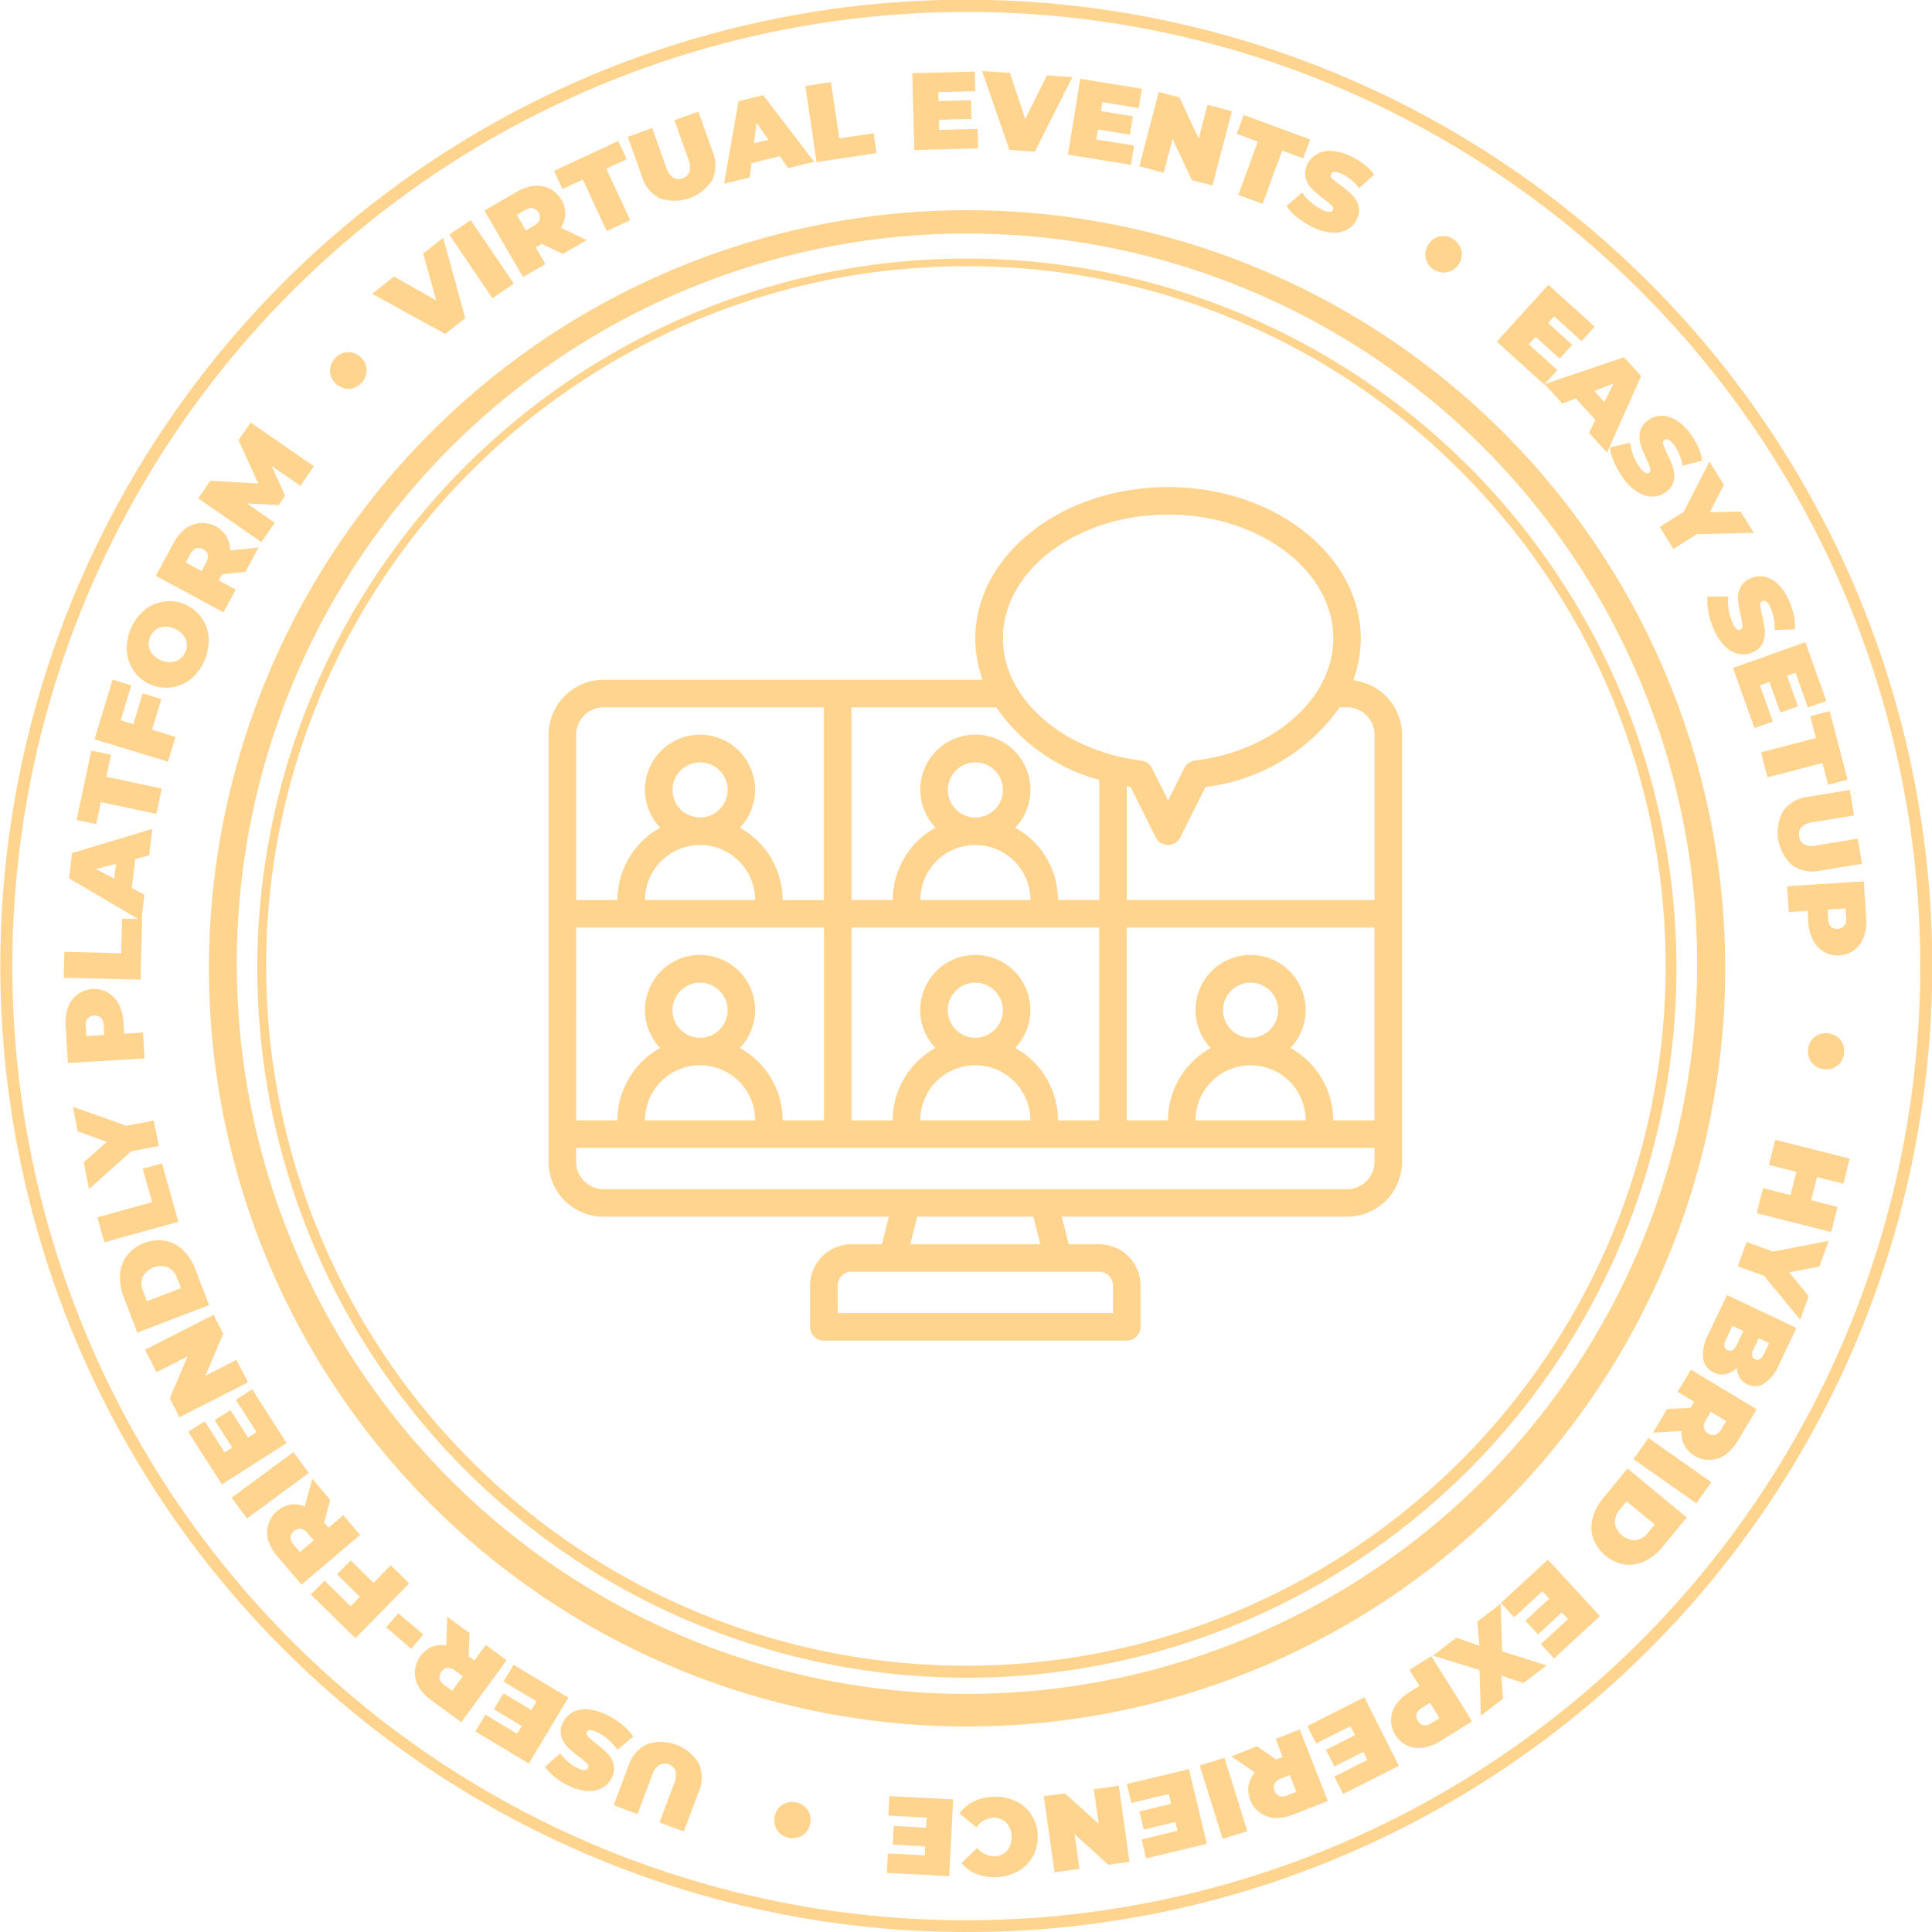 <svg id="Group_104" data-name="Group 104" xmlns="http://www.w3.org/2000/svg" xmlns:xlink="http://www.w3.org/1999/xlink" width="110" height="110" viewBox="0 0 110 110">
  <defs>
    <clipPath id="clip-path">
      <rect id="Rectangle_68" data-name="Rectangle 68" width="110" height="110" fill="#ffd48e"/>
    </clipPath>
  </defs>
  <path id="Path_163" data-name="Path 163" d="M190.533,119.1l1.258,4.58-1.138.9-4.162-2.288,1.246-.983,2.4,1.36L189.395,120Z" transform="translate(-165.3 -105.564)" fill="#ffd48e"/>
  <rect id="Rectangle_63" data-name="Rectangle 63" width="1.475" height="4.375" transform="translate(25.58 13.36) rotate(-34.173)" fill="#ffd48e"/>
  <g id="Group_103" data-name="Group 103">
    <g id="Group_102" data-name="Group 102" clip-path="url(#clip-path)">
      <path id="Path_164" data-name="Path 164" d="M246,96.3l-.346.2.552.952-1.276.74-2.194-3.785,1.822-1.056a2.582,2.582,0,0,1,1.014-.357,1.617,1.617,0,0,1,1.765,1.6,1.5,1.5,0,0,1-.251.788l1.472.707-1.363.79Zm-.5-2.028a.656.656,0,0,0-.457.109l-.465.27.514.887.465-.27a.656.656,0,0,0,.322-.342.552.552,0,0,0-.379-.654" transform="translate(-215.153 -82.418)" fill="#ffd48e"/>
      <path id="Path_165" data-name="Path 165" d="M279.217,72.8l-1.162.54-.482-1.037,3.661-1.7.482,1.037-1.162.54,1.362,2.93-1.337.622Z" transform="translate(-246.033 -62.575)" fill="#ffd48e"/>
      <path id="Path_166" data-name="Path 166" d="M316.424,60.933a2.022,2.022,0,0,1-1.042-1.248l-.808-2.266,1.389-.5.793,2.225a1.136,1.136,0,0,0,.4.6.674.674,0,0,0,.936-.334,1.137,1.137,0,0,0-.073-.717l-.793-2.225,1.366-.487.808,2.266a2.022,2.022,0,0,1-.018,1.625,2.535,2.535,0,0,1-2.955,1.054" transform="translate(-278.829 -49.626)" fill="#ffd48e"/>
      <path id="Path_167" data-name="Path 167" d="M365.969,51.078l-1.615.4-.1.81-1.457.357.817-4.7,1.408-.345,2.9,3.794-1.481.363Zm-.647-.935-.674-.967-.151,1.169Z" transform="translate(-321.57 -42.184)" fill="#ffd48e"/>
      <path id="Path_168" data-name="Path 168" d="M403.534,41.4l1.459-.216.474,3.2,1.953-.29.168,1.131-3.413.506Z" transform="translate(-357.681 -36.505)" fill="#ffd48e"/>
      <path id="Path_169" data-name="Path 169" d="M460.853,39.153l.028,1.112-3.636.091-.11-4.373,3.555-.089.028,1.112-2.105.053.013.512,1.849-.046.027,1.062-1.849.046.014.575Z" transform="translate(-405.192 -31.815)" fill="#ffd48e"/>
      <path id="Path_170" data-name="Path 170" d="M497.254,36l-2.139,4.241-1.447-.1-1.553-4.489,1.584.106.87,2.62,1.238-2.479Z" transform="translate(-436.197 -31.606)" fill="#ffd48e"/>
      <path id="Path_171" data-name="Path 171" d="M538.9,43.277l-.177,1.1-3.591-.579.7-4.319,3.511.566-.177,1.1-2.079-.335-.081.506,1.826.294-.169,1.049-1.826-.294-.091.568Z" transform="translate(-474.328 -34.992)" fill="#ffd48e"/>
      <path id="Path_172" data-name="Path 172" d="M576.088,47.175l-1.109,4.232-1.173-.307-1.1-2.344-.5,1.922-1.391-.365,1.109-4.232,1.173.307,1.1,2.344.5-1.922Z" transform="translate(-505.947 -40.845)" fill="#ffd48e"/>
      <path id="Path_173" data-name="Path 173" d="M620.869,59.12l-1.2-.442.394-1.074L623.85,59l-.394,1.074-1.2-.442-1.114,3.033-1.384-.508Z" transform="translate(-549.254 -51.059)" fill="#ffd48e"/>
      <path id="Path_174" data-name="Path 174" d="M645.273,79.421a2.838,2.838,0,0,1-.628-.656l.886-.772a3.023,3.023,0,0,0,.511.56,2.74,2.74,0,0,0,.627.414,1.151,1.151,0,0,0,.421.132.191.191,0,0,0,.194-.106.225.225,0,0,0-.068-.26,3.711,3.711,0,0,0-.449-.376,6.416,6.416,0,0,1-.667-.564,1.439,1.439,0,0,1-.363-.611,1.085,1.085,0,0,1,.093-.788,1.3,1.3,0,0,1,.527-.581,1.528,1.528,0,0,1,.851-.188,2.869,2.869,0,0,1,1.093.3,4.059,4.059,0,0,1,.76.463,2.774,2.774,0,0,1,.573.582l-.855.78a2.716,2.716,0,0,0-.966-.811q-.515-.241-.632.008a.216.216,0,0,0,.069.25,3.581,3.581,0,0,0,.444.363,5.727,5.727,0,0,1,.673.553,1.468,1.468,0,0,1,.372.612,1.065,1.065,0,0,1-.089.787,1.283,1.283,0,0,1-.526.578,1.556,1.556,0,0,1-.851.189,2.827,2.827,0,0,1-1.094-.295,4.588,4.588,0,0,1-.908-.56" transform="translate(-571.395 -67.03)" fill="#ffd48e"/>
      <path id="Path_175" data-name="Path 175" d="M714.25,119.769a.964.964,0,0,1-.1-.516,1.059,1.059,0,0,1,.182-.517,1.042,1.042,0,0,1,.4-.365.956.956,0,0,1,.51-.1,1.051,1.051,0,0,1,.507.18,1.068,1.068,0,0,1,.364.4.973.973,0,0,1,.11.512,1.024,1.024,0,0,1-.178.516,1.042,1.042,0,0,1-.409.366.989.989,0,0,1-.518.1,1.048,1.048,0,0,1-.512-.179,1.036,1.036,0,0,1-.358-.4" transform="translate(-632.996 -104.829)" fill="#ffd48e"/>
      <path id="Path_176" data-name="Path 176" d="M753.487,147.547l-.747.824-2.7-2.442,2.937-3.243,2.636,2.387-.747.825-1.561-1.414-.344.38,1.371,1.242-.713.787-1.371-1.242-.386.426Z" transform="translate(-664.818 -126.474)" fill="#ffd48e"/>
      <path id="Path_177" data-name="Path 177" d="M776.838,182.516l-1.12-1.228-.761.3-1.01-1.108,4.521-1.534.977,1.071-1.944,4.361-1.027-1.127Zm.511-1.016.526-1.055-1.1.427Z" transform="translate(-686.004 -158.608)" fill="#ffd48e"/>
      <path id="Path_178" data-name="Path 178" d="M806.97,210.97a2.838,2.838,0,0,1-.247-.874l1.145-.266a3.023,3.023,0,0,0,.188.734,2.729,2.729,0,0,0,.359.66,1.147,1.147,0,0,0,.31.314.19.19,0,0,0,.221,0,.224.224,0,0,0,.062-.261,3.69,3.69,0,0,0-.22-.542,6.439,6.439,0,0,1-.325-.811,1.437,1.437,0,0,1-.033-.71,1.084,1.084,0,0,1,.452-.652,1.3,1.3,0,0,1,.738-.266,1.528,1.528,0,0,1,.84.233,2.869,2.869,0,0,1,.825.775,4.063,4.063,0,0,1,.454.765,2.774,2.774,0,0,1,.233.783l-1.121.287a2.713,2.713,0,0,0-.472-1.169q-.342-.455-.562-.289a.216.216,0,0,0-.056.253,3.563,3.563,0,0,0,.222.529,5.717,5.717,0,0,1,.335.8,1.467,1.467,0,0,1,.041.716,1.065,1.065,0,0,1-.447.653,1.283,1.283,0,0,1-.736.264,1.556,1.556,0,0,1-.84-.233,2.83,2.83,0,0,1-.828-.773,4.588,4.588,0,0,1-.539-.92" transform="translate(-715.056 -184.624)" fill="#ffd48e"/>
      <path id="Path_179" data-name="Path 179" d="M833.71,235.456l-1.347.84-.781-1.251,1.363-.85,1.476-2.865.824,1.32-.81,1.559,1.76-.037.754,1.209Z" transform="translate(-737.091 -205.044)" fill="#ffd48e"/>
      <path id="Path_180" data-name="Path 180" d="M855.557,290.826a2.838,2.838,0,0,1-.054-.907l1.175-.016a3.022,3.022,0,0,0,.027.757,2.731,2.731,0,0,0,.21.722,1.152,1.152,0,0,0,.236.373.191.191,0,0,0,.216.045.225.225,0,0,0,.116-.242,3.719,3.719,0,0,0-.1-.577,6.4,6.4,0,0,1-.144-.862,1.438,1.438,0,0,1,.119-.7,1.085,1.085,0,0,1,.581-.541,1.3,1.3,0,0,1,.778-.1,1.528,1.528,0,0,1,.771.407,2.873,2.873,0,0,1,.641.934,4.053,4.053,0,0,1,.28.844,2.774,2.774,0,0,1,.06.814l-1.156.042a2.714,2.714,0,0,0-.212-1.243q-.237-.517-.487-.4a.216.216,0,0,0-.109.236,3.583,3.583,0,0,0,.1.564,5.736,5.736,0,0,1,.155.857,1.468,1.468,0,0,1-.112.708,1.065,1.065,0,0,1-.576.542,1.283,1.283,0,0,1-.775.1,1.556,1.556,0,0,1-.771-.407,2.828,2.828,0,0,1-.644-.932,4.589,4.589,0,0,1-.33-1.014" transform="translate(-758.279 -255.945)" fill="#ffd48e"/>
      <path id="Path_181" data-name="Path 181" d="M870.622,326.28l-1.048.374-1.222-3.426,4.121-1.469,1.194,3.35-1.048.374-.707-1.984-.483.172.621,1.742-1,.357-.621-1.742-.542.193Z" transform="translate(-769.683 -285.198)" fill="#ffd48e"/>
      <path id="Path_182" data-name="Path 182" d="M885.507,357.861l-.324-1.24,1.107-.289,1.02,3.906-1.107.289-.324-1.24-3.126.817-.373-1.427Z" transform="translate(-782.117 -315.843)" fill="#ffd48e"/>
      <path id="Path_183" data-name="Path 183" d="M891.007,396.981a2.022,2.022,0,0,1,1.414-.8l2.374-.39.239,1.455-2.331.383a1.136,1.136,0,0,0-.663.283.674.674,0,0,0,.161.98,1.137,1.137,0,0,0,.719.056l2.331-.383.235,1.431-2.374.39a2.022,2.022,0,0,1-1.6-.308,2.534,2.534,0,0,1-.508-3.1" transform="translate(-789.474 -350.816)" fill="#ffd48e"/>
      <path id="Path_184" data-name="Path 184" d="M899.834,444.774a1.575,1.575,0,0,1-2.894.185,2.58,2.58,0,0,1-.267-1.041l-.04-.63-1.073.068-.094-1.472,4.366-.279.134,2.1a2.583,2.583,0,0,1-.132,1.067m-1.869-.582a.552.552,0,0,0,.755-.048.656.656,0,0,0,.105-.458l-.034-.536-1.023.065.034.536a.656.656,0,0,0,.163.441" transform="translate(-793.716 -391.426)" fill="#ffd48e"/>
      <path id="Path_185" data-name="Path 185" d="M906.117,518.137a.965.965,0,0,1,.4-.338,1.059,1.059,0,0,1,.541-.087,1.042,1.042,0,0,1,.514.18.958.958,0,0,1,.332.4,1.051,1.051,0,0,1,.085.531,1.068,1.068,0,0,1-.177.511.973.973,0,0,1-.4.341,1.024,1.024,0,0,1-.538.09,1.043,1.043,0,0,1-.517-.184.988.988,0,0,1-.337-.407,1.046,1.046,0,0,1-.088-.535,1.035,1.035,0,0,1,.18-.5" transform="translate(-802.993 -458.882)" fill="#ffd48e"/>
      <path id="Path_186" data-name="Path 186" d="M884.464,576.376l-4.242-1.071.361-1.43,1.563.395.333-1.321-1.563-.395.361-1.43,4.242,1.071-.361,1.43-1.5-.379-.333,1.321,1.5.379Z" transform="translate(-780.204 -506.228)" fill="#ffd48e"/>
      <path id="Path_187" data-name="Path 187" d="M872.25,623.746l-1.493-.539.5-1.387,1.511.545,3.164-.612-.529,1.464-1.726.327,1.117,1.36-.484,1.34Z" transform="translate(-771.814 -551.105)" fill="#ffd48e"/>
      <path id="Path_188" data-name="Path 188" d="M854.591,653.373a1.052,1.052,0,0,1-.69-.092,1.009,1.009,0,0,1-.6-.811,2.485,2.485,0,0,1,.3-1.377l1.057-2.224,3.951,1.877-1,2.111a2.307,2.307,0,0,1-.849,1.06.968.968,0,0,1-.943.047,1.012,1.012,0,0,1-.431-.374,1.1,1.1,0,0,1-.161-.578,1.311,1.311,0,0,1-.636.362m.1-1.363q.31.147.52-.293l.381-.8-.621-.295-.381.8q-.209.44.1.588m2.368-.4-.587-.279-.3.621q-.207.435.087.574t.5-.3Z" transform="translate(-756.329 -575.138)" fill="#ffd48e"/>
      <path id="Path_189" data-name="Path 189" d="M830.361,688.468l.206-.343-.942-.568.761-1.263,3.747,2.259-1.087,1.8a2.583,2.583,0,0,1-.717.8,1.617,1.617,0,0,1-2.317-.55,1.5,1.5,0,0,1-.16-.812l-1.63.09.813-1.349ZM831.773,690a.657.657,0,0,0,.347-.316l.277-.46-.878-.529-.277.46a.656.656,0,0,0-.117.455.551.551,0,0,0,.648.39" transform="translate(-734.112 -608.311)" fill="#ffd48e"/>
      <rect id="Rectangle_64" data-name="Rectangle 64" width="1.475" height="4.375" transform="matrix(0.576, -0.818, 0.818, 0.576, 93.004, 83.076)" fill="#ffd48e"/>
      <path id="Path_190" data-name="Path 190" d="M802.836,738.633l-1.372,1.663a2.976,2.976,0,0,1-1.026.827,2.022,2.022,0,0,1-1.139.187,2.339,2.339,0,0,1-1.793-1.48,2.021,2.021,0,0,1-.033-1.153,2.978,2.978,0,0,1,.617-1.164l1.372-1.663Zm-3.82-.438a1.053,1.053,0,0,0-.274.759,1.173,1.173,0,0,0,1.181.974,1.053,1.053,0,0,0,.693-.413l.394-.477-1.6-1.32Z" transform="translate(-706.797 -652.236)" fill="#ffd48e"/>
      <path id="Path_191" data-name="Path 191" d="M752.81,784.779l-.754-.817,2.673-2.467,2.967,3.215-2.614,2.411-.754-.818,1.548-1.428-.348-.377-1.359,1.254-.721-.781,1.36-1.254-.39-.423Z" transform="translate(-666.6 -692.695)" fill="#ffd48e"/>
      <path id="Path_192" data-name="Path 192" d="M719.305,805.505l1.311.469-.124-1.376,1.335-1.022.085,2.713,2.529.8-1.315,1.006-1.259-.422.092,1.314-1.261.964-.077-2.6-2.655-.817Z" transform="translate(-636.384 -712.267)" fill="#ffd48e"/>
      <path id="Path_193" data-name="Path 193" d="M698.9,835.044a1.576,1.576,0,0,1-1.535-2.46,2.58,2.58,0,0,1,.79-.729l.536-.334-.569-.912,1.251-.781,2.316,3.711-1.787,1.115a2.582,2.582,0,0,1-1,.39m-.374-1.921a.552.552,0,0,0,.4.642.656.656,0,0,0,.453-.124l.456-.284-.543-.87-.456.285a.656.656,0,0,0-.311.352" transform="translate(-617.876 -735.536)" fill="#ffd48e"/>
      <path id="Path_194" data-name="Path 194" d="M655.534,853.089l-.5-.993,3.248-1.638,1.97,3.906-3.175,1.6-.5-.993,1.881-.948-.231-.458-1.652.833-.478-.949,1.652-.833-.259-.513Z" transform="translate(-580.603 -753.822)" fill="#ffd48e"/>
      <path id="Path_195" data-name="Path 195" d="M619.458,868.309l.372-.146-.4-1.024,1.373-.539,1.6,4.072-1.96.77a2.58,2.58,0,0,1-1.056.2,1.617,1.617,0,0,1-1.5-1.846,1.5,1.5,0,0,1,.367-.742l-1.349-.921,1.466-.576Zm.185,2.079a.656.656,0,0,0,.468-.039l.5-.2-.375-.954-.5.2a.656.656,0,0,0-.37.29.552.552,0,0,0,.277.7" transform="translate(-546.801 -768.13)" fill="#ffd48e"/>
      <rect id="Rectangle_65" data-name="Rectangle 65" width="1.475" height="4.375" transform="matrix(0.955, -0.298, 0.298, 0.955, 68.307, 100.521)" fill="#ffd48e"/>
      <path id="Path_196" data-name="Path 196" d="M564.9,888.367l-.26-1.082,3.537-.848,1.021,4.254-3.458.83-.26-1.082,2.048-.491-.12-.5-1.8.432-.248-1.033,1.8-.432-.134-.559Z" transform="translate(-500.484 -785.712)" fill="#ffd48e"/>
      <path id="Path_197" data-name="Path 197" d="M523.639,899.708l-.606-4.332,1.2-.168,1.922,1.738-.275-1.968,1.424-.2.606,4.333-1.2.168-1.922-1.738.275,1.968Z" transform="translate(-463.602 -793.106)" fill="#ffd48e"/>
      <path id="Path_198" data-name="Path 198" d="M484,900.542a2.171,2.171,0,0,1,.9.778,2.38,2.38,0,0,1,.092,2.367,2.172,2.172,0,0,1-.84.846,2.658,2.658,0,0,1-1.238.339,2.744,2.744,0,0,1-1.145-.181,2.113,2.113,0,0,1-.85-.617l.9-.867a1.2,1.2,0,0,0,.975.475.977.977,0,0,0,.732-.326,1.269,1.269,0,0,0-.062-1.592.976.976,0,0,0-.755-.268,1.2,1.2,0,0,0-.936.549l-.963-.794a2.113,2.113,0,0,1,.8-.682,2.748,2.748,0,0,1,1.128-.269,2.658,2.658,0,0,1,1.26.242" transform="translate(-426.177 -797.998)" fill="#ffd48e"/>
      <path id="Path_199" data-name="Path 199" d="M444.458,901.1l.058-1.111,3.632.189-.227,4.369-3.551-.184.058-1.111,2.1.109.027-.512-1.848-.1.055-1.061,1.847.1.03-.574Z" transform="translate(-393.877 -797.726)" fill="#ffd48e"/>
      <path id="Path_200" data-name="Path 200" d="M389.678,903.146a.965.965,0,0,1,.29.439,1.059,1.059,0,0,1,.025.547,1.041,1.041,0,0,1-.237.491.955.955,0,0,1-.434.284,1.05,1.05,0,0,1-.537.024,1.068,1.068,0,0,1-.488-.234.973.973,0,0,1-.294-.433,1.024,1.024,0,0,1-.029-.545,1.041,1.041,0,0,1,.241-.493.988.988,0,0,1,.442-.289,1.048,1.048,0,0,1,.541-.027,1.034,1.034,0,0,1,.481.235" transform="translate(-343.867 -800.293)" fill="#ffd48e"/>
      <path id="Path_201" data-name="Path 201" d="M312.347,873.876a2.022,2.022,0,0,1-.01,1.625l-.847,2.252-1.381-.519.831-2.211a1.136,1.136,0,0,0,.085-.716.674.674,0,0,0-.93-.35,1.137,1.137,0,0,0-.407.595l-.831,2.211-1.357-.51.847-2.252a2.022,2.022,0,0,1,1.063-1.229,2.534,2.534,0,0,1,2.937,1.1" transform="translate(-272.56 -773.472)" fill="#ffd48e"/>
      <path id="Path_202" data-name="Path 202" d="M277.547,857.379a2.846,2.846,0,0,1,.617.666l-.9.758a3.019,3.019,0,0,0-.5-.568,2.731,2.731,0,0,0-.621-.424,1.149,1.149,0,0,0-.419-.138.191.191,0,0,0-.2.1.225.225,0,0,0,.064.261,3.709,3.709,0,0,0,.443.383,6.412,6.412,0,0,1,.658.575,1.436,1.436,0,0,1,.353.617,1.084,1.084,0,0,1-.105.786,1.3,1.3,0,0,1-.537.573,1.528,1.528,0,0,1-.854.175,2.869,2.869,0,0,1-1.088-.315,4.059,4.059,0,0,1-.752-.475,2.778,2.778,0,0,1-.563-.591l.867-.766a2.714,2.714,0,0,0,.953.826q.511.249.632,0a.216.216,0,0,0-.065-.251,3.562,3.562,0,0,0-.438-.37,5.714,5.714,0,0,1-.664-.564,1.467,1.467,0,0,1-.362-.618,1.064,1.064,0,0,1,.1-.785,1.283,1.283,0,0,1,.535-.57,1.558,1.558,0,0,1,.854-.175,2.827,2.827,0,0,1,1.089.312,4.593,4.593,0,0,1,.9.574" transform="translate(-242.11 -759.169)" fill="#ffd48e"/>
      <path id="Path_203" data-name="Path 203" d="M239.759,835.13l.572-.954,3.119,1.872L241.2,839.8l-3.049-1.83.572-.954,1.806,1.084.264-.439-1.586-.952.547-.911,1.586.952.3-.493Z" transform="translate(-211.089 -739.39)" fill="#ffd48e"/>
      <path id="Path_204" data-name="Path 204" d="M210.836,812.345l.323.236.65-.887,1.189.872-2.586,3.528-1.7-1.245a2.583,2.583,0,0,1-.734-.786,1.617,1.617,0,0,1,.757-2.258,1.5,1.5,0,0,1,.823-.086l.057-1.632,1.27.931Zm-1.658,1.268a.657.657,0,0,0,.283.374l.434.318.606-.827-.433-.318a.655.655,0,0,0-.442-.158.551.551,0,0,0-.447.61" transform="translate(-184.15 -718.038)" fill="#ffd48e"/>
      <rect id="Rectangle_66" data-name="Rectangle 66" width="1.062" height="1.875" transform="matrix(0.65, -0.76, 0.76, 0.65, 21.987, 92.656)" fill="#ffd48e"/>
      <path id="Path_205" data-name="Path 205" d="M158.017,784.5l.525-.536-1.3-1.278.779-.794,1.3,1.278.98-1,1.053,1.033-3.063,3.124-2.539-2.489.779-.794Z" transform="translate(-138.054 -693.051)" fill="#ffd48e"/>
      <path id="Path_206" data-name="Path 206" d="M137.025,743.507l.259.3.837-.713.956,1.123-3.331,2.836-1.366-1.6a2.585,2.585,0,0,1-.532-.934,1.617,1.617,0,0,1,1.257-2.023,1.5,1.5,0,0,1,.821.106l.432-1.575,1.021,1.2Zm-1.906.851a.656.656,0,0,0,.189.43l.348.409.78-.665-.348-.409a.656.656,0,0,0-.394-.255.551.551,0,0,0-.576.49" transform="translate(-118.576 -656.827)" fill="#ffd48e"/>
      <rect id="Rectangle_67" data-name="Rectangle 67" width="4.375" height="1.475" transform="translate(13.186 85.271) rotate(-36.355)" fill="#ffd48e"/>
      <path id="Path_207" data-name="Path 207" d="M97.021,696.727l.938-.6,1.957,3.066-3.687,2.354-1.913-3,.938-.6,1.133,1.775.432-.276-1-1.559.9-.572,1,1.559.485-.309Z" transform="translate(-83.598 -617.028)" fill="#ffd48e"/>
      <path id="Path_208" data-name="Path 208" d="M72.688,660.792l3.9-1.989.551,1.08-1.014,2.384,1.77-.9.653,1.28-3.9,1.989-.551-1.08,1.014-2.384-1.77.9Z" transform="translate(-64.429 -583.944)" fill="#ffd48e"/>
      <path id="Path_209" data-name="Path 209" d="M61.1,626.663l-.77-2.014a2.977,2.977,0,0,1-.213-1.3,2.022,2.022,0,0,1,.4-1.083,2.338,2.338,0,0,1,2.171-.831,2.021,2.021,0,0,1,1.02.54,2.973,2.973,0,0,1,.709,1.11l.77,2.014Zm2.264-3.107a1.053,1.053,0,0,0-.525-.612,1.173,1.173,0,0,0-1.43.547,1.052,1.052,0,0,0,.017.806l.221.578,1.938-.741Z" transform="translate(-53.282 -550.791)" fill="#ffd48e"/>
      <path id="Path_210" data-name="Path 210" d="M49.2,587.429l-.395-1.421,3.113-.864-.528-1.9,1.1-.306.923,3.324Z" transform="translate(-43.26 -516.697)" fill="#ffd48e"/>
      <path id="Path_211" data-name="Path 211" d="M39.574,555.641l1.558-.3.283,1.448-1.576.308-2.4,2.15-.3-1.527,1.313-1.167-1.657-.593-.273-1.4Z" transform="translate(-32.372 -491.543)" fill="#ffd48e"/>
      <path id="Path_212" data-name="Path 212" d="M32.979,496.753a1.575,1.575,0,0,1,2.895-.173,2.582,2.582,0,0,1,.263,1.042l.038.63,1.073-.064.088,1.472-4.367.261-.126-2.1a2.585,2.585,0,0,1,.137-1.066m1.867.59a.552.552,0,0,0-.755.045.657.657,0,0,0-.107.457l.032.537,1.023-.061-.032-.537a.657.657,0,0,0-.161-.441" transform="translate(-29.105 -439.398)" fill="#ffd48e"/>
      <path id="Path_213" data-name="Path 213" d="M31.945,463.632l.038-1.474,3.23.084.051-1.974,1.143.03-.09,3.449Z" transform="translate(-28.315 -407.968)" fill="#ffd48e"/>
      <path id="Path_214" data-name="Path 214" d="M38.386,417.045l-.2,1.651.722.382-.178,1.489-4.116-2.419.172-1.44,4.571-1.379-.181,1.514Zm-1.1.277-1.143.291,1.042.553Z" transform="translate(-30.683 -368.137)" fill="#ffd48e"/>
      <path id="Path_215" data-name="Path 215" d="M39.752,379.03l-.267,1.253-1.119-.238.841-3.949,1.119.238-.267,1.253,3.16.673-.307,1.443Z" transform="translate(-34.007 -333.361)" fill="#ffd48e"/>
      <path id="Path_216" data-name="Path 216" d="M48.849,342.852l.718.218.53-1.746,1.064.323-.53,1.746,1.339.407-.429,1.411-4.186-1.271,1.033-3.4,1.064.323Z" transform="translate(-41.975 -301.843)" fill="#ffd48e"/>
      <path id="Path_217" data-name="Path 217" d="M67.176,305.6a2.243,2.243,0,0,1-3.685-1.523,2.887,2.887,0,0,1,.969-2.345,2.243,2.243,0,0,1,3.685,1.523,2.887,2.887,0,0,1-.969,2.345m-.281-2.027a.961.961,0,0,0-.217-.472,1.339,1.339,0,0,0-1.068-.442.961.961,0,0,0-.487.181.986.986,0,0,0-.38.918.962.962,0,0,0,.217.472,1.339,1.339,0,0,0,1.068.442.962.962,0,0,0,.487-.181.986.986,0,0,0,.38-.918" transform="translate(-56.268 -266.974)" fill="#ffd48e"/>
      <path id="Path_218" data-name="Path 218" d="M81.88,264.807l-.19.352.967.524-.7,1.3L78.108,264.9l1-1.852a2.581,2.581,0,0,1,.678-.834,1.617,1.617,0,0,1,2.34.442,1.5,1.5,0,0,1,.2.8l1.624-.166-.749,1.385Zm-1.482-1.47a.657.657,0,0,0-.332.332l-.256.473.9.488.256-.473a.656.656,0,0,0,.1-.46.552.552,0,0,0-.665-.36" transform="translate(-69.233 -232.115)" fill="#ffd48e"/>
      <path id="Path_219" data-name="Path 219" d="M105.168,215.425l-1.645-1.126.773,1.692-.371.534-1.8-.092,1.581,1.1-.766,1.1-3.594-2.494.691-1,2.728.158-1.124-2.469.691-1,3.6,2.483Z" transform="translate(-88.059 -187.767)" fill="#ffd48e"/>
      <path id="Path_220" data-name="Path 220" d="M166.651,178.521a.966.966,0,0,1-.526.006,1.06,1.06,0,0,1-.474-.275,1.042,1.042,0,0,1-.284-.465.956.956,0,0,1,0-.519,1.05,1.05,0,0,1,.271-.465,1.067,1.067,0,0,1,.461-.284.973.973,0,0,1,.523-.013,1.024,1.024,0,0,1,.474.271,1.041,1.041,0,0,1,.284.47.989.989,0,0,1,0,.528,1.048,1.048,0,0,1-.271.469,1.035,1.035,0,0,1-.459.277" transform="translate(-146.543 -156.424)" fill="#ffd48e"/>
      <path id="Path_221" data-name="Path 221" d="M55,110A55.014,55.014,0,0,1,33.591,4.322,55.014,55.014,0,0,1,76.409,105.678,54.654,54.654,0,0,1,55,110M55,.682A54.333,54.333,0,0,0,33.857,105.05,54.332,54.332,0,0,0,76.143,4.95,53.978,53.978,0,0,0,55,.682" fill="#ffd48e"/>
      <path id="Path_222" data-name="Path 222" d="M146.288,189.585a43.164,43.164,0,1,1,16.854-3.4,43.025,43.025,0,0,1-16.854,3.4m0-85a41.573,41.573,0,1,0,16.234,3.277,41.444,41.444,0,0,0-16.234-3.277" transform="translate(-91.288 -91.288)" fill="#ffd48e"/>
      <path id="Path_223" data-name="Path 223" d="M167.932,208.453a40.4,40.4,0,1,1,15.773-3.185,40.271,40.271,0,0,1-15.773,3.185m0-80.364A39.841,39.841,0,1,0,196.1,139.759a39.581,39.581,0,0,0-28.172-11.669" transform="translate(-112.932 -112.931)" fill="#ffd48e"/>
      <path id="Path_224" data-name="Path 224" d="M286.513,220.909a6.985,6.985,0,0,0,.427-2.387c0-4.754-4.922-8.622-10.973-8.622s-10.973,3.868-10.973,8.622a6.986,6.986,0,0,0,.413,2.351H243.832a3.135,3.135,0,0,0-3.135,3.135v24.3a3.135,3.135,0,0,0,3.135,3.135h16.239l-.392,1.568H257.94a2.351,2.351,0,0,0-2.351,2.351v2.351a.784.784,0,0,0,.784.784h17.243a.784.784,0,0,0,.784-.784V255.36a2.351,2.351,0,0,0-2.351-2.351h-1.739l-.392-1.568h16.239a3.135,3.135,0,0,0,3.135-3.135v-24.3a3.129,3.129,0,0,0-2.779-3.1m-.357,1.532a1.568,1.568,0,0,1,1.568,1.568v9.405H273.616V226.93c.071.012.14.029.212.04l1.437,2.875a.784.784,0,0,0,1.4,0l1.437-2.875a10.939,10.939,0,0,0,7.64-4.53ZM279.1,239.684a1.568,1.568,0,1,1,1.568,1.568,1.567,1.567,0,0,1-1.568-1.568m1.568,3.135a3.135,3.135,0,0,1,3.135,3.135h-6.27a3.135,3.135,0,0,1,3.135-3.135m2.267-.982a3.135,3.135,0,1,0-4.535,0,4.7,4.7,0,0,0-2.435,4.117h-2.351V234.981h14.108v10.973h-2.351a4.7,4.7,0,0,0-2.435-4.117m-19.511-2.153a1.568,1.568,0,1,1,1.568,1.568,1.568,1.568,0,0,1-1.568-1.568m1.568,3.135a3.135,3.135,0,0,1,3.135,3.135h-6.27a3.135,3.135,0,0,1,3.135-3.135m2.267-.982a3.135,3.135,0,1,0-4.535,0,4.7,4.7,0,0,0-2.435,4.117H257.94V234.981h14.108v10.973H269.7a4.7,4.7,0,0,0-2.435-4.117m-19.511-2.153a1.568,1.568,0,1,1,1.568,1.568,1.568,1.568,0,0,1-1.568-1.568m1.568,3.135a3.135,3.135,0,0,1,3.135,3.135h-6.27a3.135,3.135,0,0,1,3.135-3.135m2.267-.982a3.135,3.135,0,1,0-4.535,0,4.7,4.7,0,0,0-2.435,4.117h-2.351V234.981h14.108v10.973h-2.351a4.7,4.7,0,0,0-2.435-4.117m-3.835-14.694a1.568,1.568,0,1,1,1.568,1.568,1.567,1.567,0,0,1-1.568-1.568m1.568,3.135a3.135,3.135,0,0,1,3.135,3.135h-6.27a3.135,3.135,0,0,1,3.135-3.135m14.108-3.135a1.568,1.568,0,1,1,1.568,1.568,1.568,1.568,0,0,1-1.568-1.568m1.568,3.135a3.135,3.135,0,0,1,3.135,3.135h-6.27a3.135,3.135,0,0,1,3.135-3.135m10.973-18.811c5.186,0,9.405,3.164,9.405,7.054,0,3.409-3.388,6.4-7.879,6.951a.784.784,0,0,0-.605.427l-.921,1.842-.921-1.842a.784.784,0,0,0-.605-.427c-4.492-.554-7.879-3.542-7.879-6.951,0-3.89,4.219-7.054,9.405-7.054m-3.919,15.1v6.843H269.7a4.7,4.7,0,0,0-2.435-4.117,3.135,3.135,0,1,0-4.535,0,4.7,4.7,0,0,0-2.435,4.117H257.94V222.441h8.249a10.385,10.385,0,0,0,5.86,4.13m-28.216-4.13h12.541v10.973h-2.351a4.7,4.7,0,0,0-2.435-4.117,3.135,3.135,0,1,0-4.535,0,4.7,4.7,0,0,0-2.435,4.117h-2.351v-9.405a1.568,1.568,0,0,1,1.568-1.568m29,32.919v1.568H257.156V255.36a.784.784,0,0,1,.784-.784h14.108a.784.784,0,0,1,.784.784m-4.139-2.351h-7.4l.392-1.568H268.3Zm17.464-3.135H243.832a1.568,1.568,0,0,1-1.568-1.568v-.784h45.46v.784a1.568,1.568,0,0,1-1.568,1.568" transform="translate(-209.464 -182.167)" fill="#ffd48e"/>
    </g>
  </g>
</svg>
